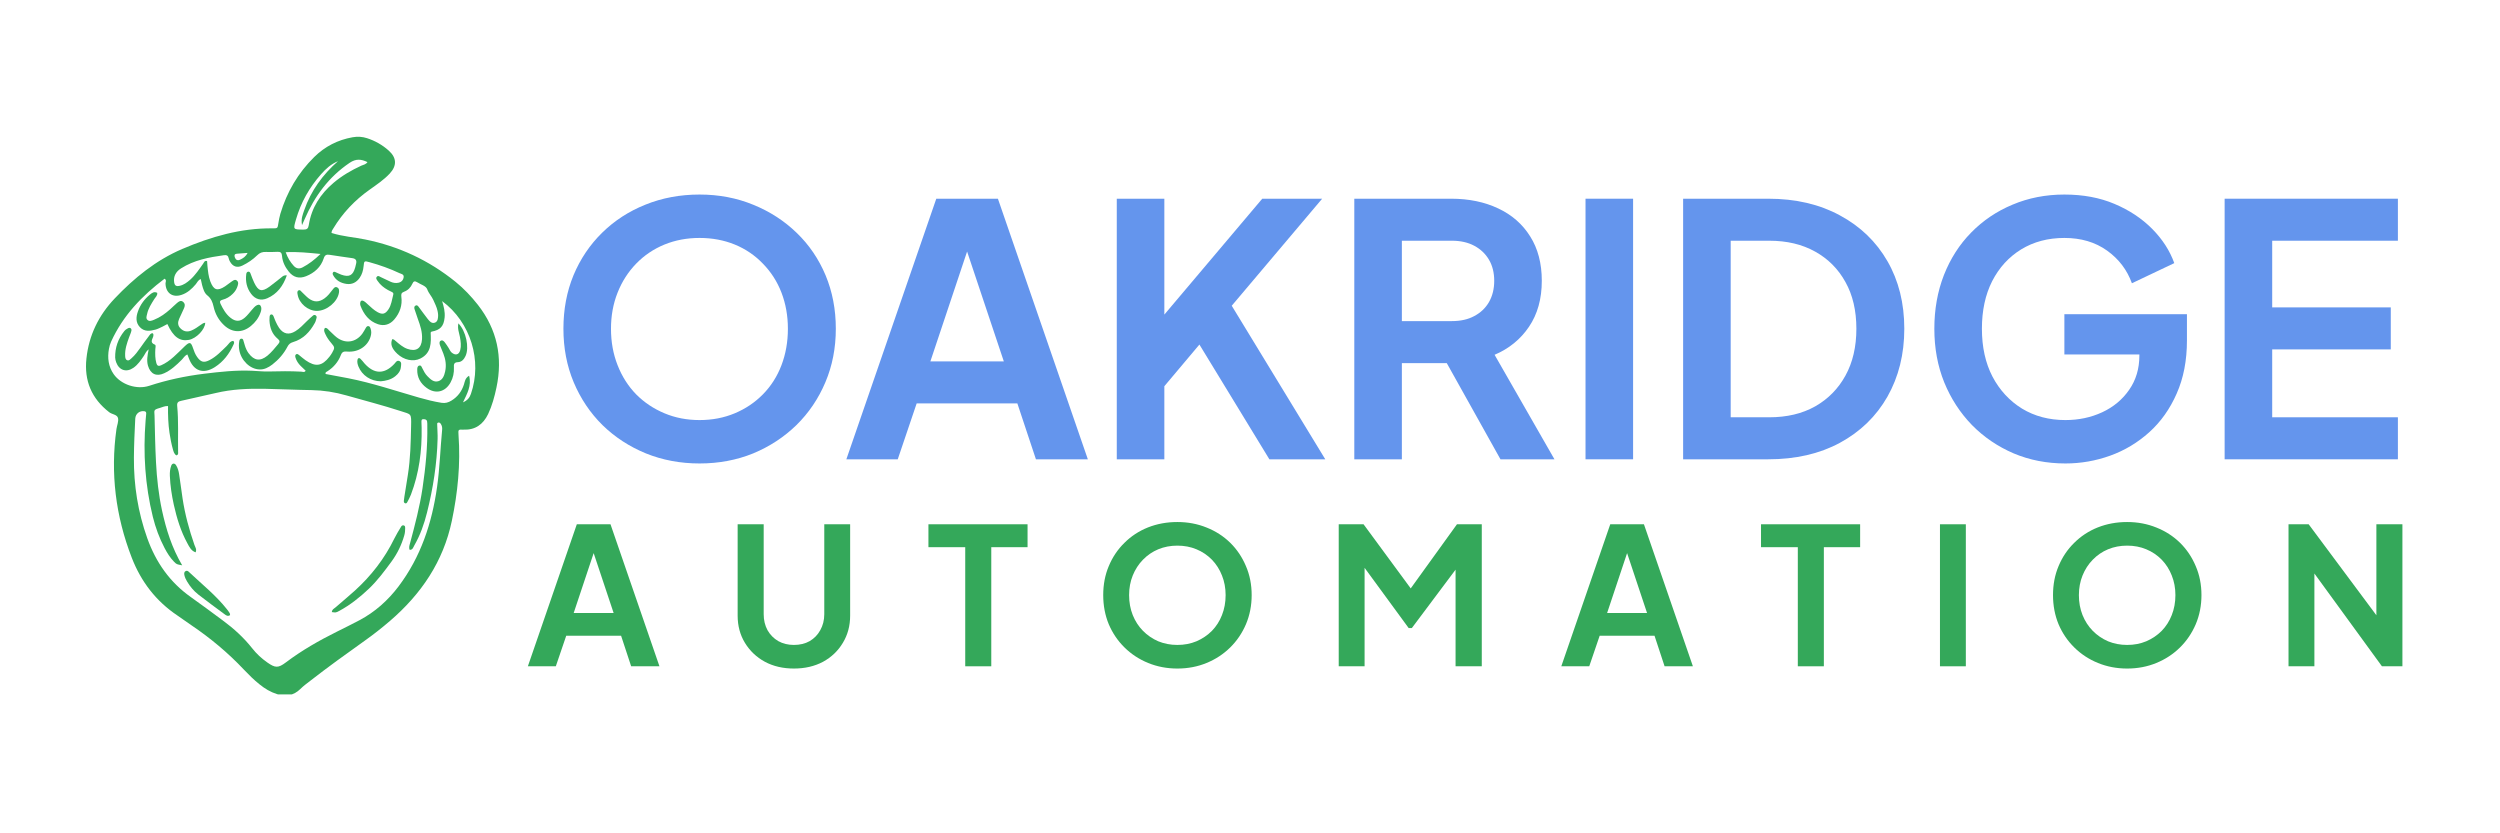 <svg xmlns="http://www.w3.org/2000/svg" xmlns:xlink="http://www.w3.org/1999/xlink" width="300" zoomAndPan="magnify" viewBox="0 0 224.88 75" height="100" preserveAspectRatio="xMidYMid meet" version="1.0"><defs><g/><clipPath id="8d42be57a7"><path d="M 7.496 12.273 L 44.977 12.273 L 44.977 62.496 L 7.496 62.496 Z M 7.496 12.273 " clip-rule="nonzero"/></clipPath></defs><g fill="#6495ed" fill-opacity="1"><g transform="translate(49.07, 41.337)"><g><path d="M 13.828 0.375 C 12.098 0.375 10.488 0.07 9 -0.531 C 7.508 -1.145 6.207 -1.992 5.094 -3.078 C 3.988 -4.172 3.125 -5.457 2.5 -6.938 C 1.883 -8.414 1.578 -10.02 1.578 -11.75 C 1.578 -13.488 1.879 -15.094 2.484 -16.562 C 3.098 -18.031 3.957 -19.305 5.062 -20.391 C 6.176 -21.484 7.477 -22.328 8.969 -22.922 C 10.457 -23.523 12.078 -23.828 13.828 -23.828 C 15.566 -23.828 17.18 -23.52 18.672 -22.906 C 20.16 -22.301 21.461 -21.457 22.578 -20.375 C 23.691 -19.301 24.555 -18.031 25.172 -16.562 C 25.785 -15.094 26.094 -13.488 26.094 -11.75 C 26.094 -10.02 25.781 -8.414 25.156 -6.938 C 24.531 -5.457 23.66 -4.172 22.547 -3.078 C 21.43 -1.992 20.133 -1.145 18.656 -0.531 C 17.176 0.07 15.566 0.375 13.828 0.375 Z M 13.828 -3.531 C 14.973 -3.531 16.031 -3.734 17 -4.141 C 17.969 -4.547 18.812 -5.113 19.531 -5.844 C 20.258 -6.582 20.816 -7.457 21.203 -8.469 C 21.586 -9.477 21.781 -10.57 21.781 -11.75 C 21.781 -12.914 21.586 -14 21.203 -15 C 20.816 -16 20.258 -16.867 19.531 -17.609 C 18.812 -18.359 17.969 -18.93 17 -19.328 C 16.031 -19.723 14.973 -19.922 13.828 -19.922 C 12.691 -19.922 11.641 -19.723 10.672 -19.328 C 9.703 -18.93 8.852 -18.359 8.125 -17.609 C 7.406 -16.867 6.848 -16 6.453 -15 C 6.055 -14 5.859 -12.914 5.859 -11.75 C 5.859 -10.57 6.055 -9.477 6.453 -8.469 C 6.848 -7.457 7.406 -6.582 8.125 -5.844 C 8.852 -5.113 9.703 -4.547 10.672 -4.141 C 11.641 -3.734 12.691 -3.531 13.828 -3.531 Z M 13.828 -3.531 "/></g></g></g><g fill="#6495ed" fill-opacity="1"><g transform="translate(75.768, 41.337)"><g><path d="M 0.344 0 L 8.438 -23.453 L 13.984 -23.453 L 22.078 0 L 17.406 0 L 15.734 -5.031 L 6.672 -5.031 L 4.969 0 Z M 7.906 -8.812 L 14.516 -8.812 L 10.609 -20.5 L 11.812 -20.5 Z M 7.906 -8.812 "/></g></g></g><g fill="#6495ed" fill-opacity="1"><g transform="translate(98.184, 41.337)"><g><path d="M 2.266 0 L 2.266 -23.453 L 6.547 -23.453 L 6.547 -11.234 L 5.391 -11.656 L 15.359 -23.453 L 20.75 -23.453 L 11.391 -12.375 L 11.656 -15.391 L 21.031 0 L 16 0 L 9.703 -10.328 L 6.547 -6.578 L 6.547 0 Z M 2.266 0 "/></g></g></g><g fill="#6495ed" fill-opacity="1"><g transform="translate(119.561, 41.337)"><g><path d="M 2.266 0 L 2.266 -23.453 L 10.984 -23.453 C 12.578 -23.453 13.988 -23.16 15.219 -22.578 C 16.445 -22.004 17.406 -21.164 18.094 -20.062 C 18.789 -18.969 19.141 -17.633 19.141 -16.062 C 19.141 -14.438 18.754 -13.055 17.984 -11.922 C 17.223 -10.797 16.191 -9.957 14.891 -9.406 L 20.281 0 L 15.422 0 L 9.672 -10.297 L 12.438 -8.656 L 6.547 -8.656 L 6.547 0 Z M 6.547 -12.438 L 11.047 -12.438 C 11.828 -12.438 12.5 -12.586 13.062 -12.891 C 13.633 -13.191 14.078 -13.613 14.391 -14.156 C 14.703 -14.707 14.859 -15.344 14.859 -16.062 C 14.859 -16.789 14.703 -17.422 14.391 -17.953 C 14.078 -18.492 13.633 -18.914 13.062 -19.219 C 12.5 -19.52 11.828 -19.672 11.047 -19.672 L 6.547 -19.672 Z M 6.547 -12.438 "/></g></g></g><g fill="#6495ed" fill-opacity="1"><g transform="translate(140.371, 41.337)"><g><path d="M 2.266 0 L 2.266 -23.453 L 6.547 -23.453 L 6.547 0 Z M 2.266 0 "/></g></g></g><g fill="#6495ed" fill-opacity="1"><g transform="translate(149.155, 41.337)"><g><path d="M 2.266 0 L 2.266 -23.453 L 9.922 -23.453 C 12.391 -23.453 14.539 -22.953 16.375 -21.953 C 18.219 -20.961 19.645 -19.586 20.656 -17.828 C 21.664 -16.078 22.172 -14.051 22.172 -11.75 C 22.172 -9.457 21.664 -7.422 20.656 -5.641 C 19.645 -3.867 18.219 -2.484 16.375 -1.484 C 14.539 -0.492 12.391 0 9.922 0 Z M 6.547 -3.781 L 10.016 -3.781 C 11.609 -3.781 12.988 -4.109 14.156 -4.766 C 15.32 -5.43 16.227 -6.352 16.875 -7.531 C 17.531 -8.719 17.859 -10.125 17.859 -11.75 C 17.859 -13.383 17.531 -14.785 16.875 -15.953 C 16.227 -17.129 15.32 -18.039 14.156 -18.688 C 12.988 -19.344 11.609 -19.672 10.016 -19.672 L 6.547 -19.672 Z M 6.547 -3.781 "/></g></g></g><g fill="#6495ed" fill-opacity="1"><g transform="translate(172.453, 41.337)"><g><path d="M 13.375 0.375 C 11.695 0.375 10.145 0.07 8.719 -0.531 C 7.289 -1.145 6.039 -1.992 4.969 -3.078 C 3.906 -4.172 3.07 -5.453 2.469 -6.922 C 1.875 -8.391 1.578 -10 1.578 -11.75 C 1.578 -13.488 1.863 -15.098 2.438 -16.578 C 3.02 -18.055 3.836 -19.332 4.891 -20.406 C 5.953 -21.488 7.195 -22.328 8.625 -22.922 C 10.051 -23.523 11.602 -23.828 13.281 -23.828 C 14.969 -23.828 16.473 -23.547 17.797 -22.984 C 19.129 -22.422 20.258 -21.672 21.188 -20.734 C 22.113 -19.797 22.773 -18.77 23.172 -17.656 L 19.359 -15.844 C 18.922 -17.051 18.176 -18.031 17.125 -18.781 C 16.07 -19.539 14.789 -19.922 13.281 -19.922 C 11.812 -19.922 10.516 -19.578 9.391 -18.891 C 8.273 -18.203 7.406 -17.25 6.781 -16.031 C 6.164 -14.812 5.859 -13.383 5.859 -11.75 C 5.859 -10.102 6.176 -8.664 6.812 -7.438 C 7.457 -6.219 8.344 -5.258 9.469 -4.562 C 10.602 -3.875 11.906 -3.531 13.375 -3.531 C 14.57 -3.531 15.676 -3.766 16.688 -4.234 C 17.695 -4.703 18.504 -5.375 19.109 -6.25 C 19.723 -7.125 20.031 -8.156 20.031 -9.344 L 20.031 -11.141 L 21.969 -9.438 L 13.281 -9.438 L 13.281 -13.062 L 24.312 -13.062 L 24.312 -10.703 C 24.312 -8.898 24.004 -7.305 23.391 -5.922 C 22.785 -4.535 21.961 -3.375 20.922 -2.438 C 19.879 -1.5 18.707 -0.797 17.406 -0.328 C 16.102 0.141 14.758 0.375 13.375 0.375 Z M 13.375 0.375 "/></g></g></g><g fill="#6495ed" fill-opacity="1"><g transform="translate(197.891, 41.337)"><g><path d="M 2.266 0 L 2.266 -23.453 L 17.859 -23.453 L 17.859 -19.672 L 6.547 -19.672 L 6.547 -13.672 L 17.219 -13.672 L 17.219 -9.891 L 6.547 -9.891 L 6.547 -3.781 L 17.859 -3.781 L 17.859 0 Z M 2.266 0 "/></g></g></g><g clip-path="url(#8d42be57a7)"><path fill="#34a85a" d="M 29.773 20.965 C 30.777 21.285 31.805 21.348 32.801 21.551 C 35.828 22.164 38.547 23.426 40.945 25.371 C 41.695 25.98 42.352 26.676 42.949 27.434 C 44.684 29.652 45.203 32.145 44.621 34.879 C 44.449 35.699 44.23 36.504 43.871 37.266 C 43.422 38.199 42.711 38.715 41.637 38.668 C 41.176 38.648 41.172 38.664 41.207 39.156 C 41.395 41.758 41.141 44.332 40.605 46.879 C 39.836 50.547 37.844 53.469 35.043 55.879 C 34.316 56.504 33.559 57.102 32.777 57.656 C 31.125 58.832 29.48 60.016 27.883 61.258 C 27.566 61.504 27.246 61.734 26.965 62.016 C 26.367 62.598 25.66 62.719 24.879 62.473 C 24.289 62.289 23.773 61.977 23.301 61.594 C 22.793 61.191 22.332 60.73 21.887 60.262 C 20.461 58.75 18.879 57.43 17.156 56.266 C 16.742 55.984 16.34 55.688 15.922 55.406 C 13.98 54.109 12.629 52.344 11.793 50.18 C 10.348 46.441 9.863 42.586 10.422 38.609 C 10.469 38.281 10.629 37.93 10.562 37.629 C 10.484 37.301 10.027 37.301 9.766 37.098 C 8.18 35.867 7.504 34.262 7.719 32.266 C 7.941 30.168 8.828 28.371 10.262 26.863 C 12.012 25.02 13.973 23.422 16.336 22.41 C 18.93 21.305 21.602 20.523 24.457 20.551 C 24.93 20.559 24.922 20.543 24.992 20.098 C 25.039 19.809 25.09 19.52 25.172 19.242 C 25.758 17.281 26.766 15.566 28.223 14.129 C 29.188 13.18 30.34 12.59 31.68 12.352 C 32.125 12.273 32.559 12.301 32.977 12.438 C 33.699 12.672 34.355 13.043 34.922 13.551 C 35.648 14.199 35.676 14.91 35.016 15.621 C 34.484 16.191 33.836 16.621 33.207 17.07 C 31.875 18.012 30.777 19.168 29.934 20.566 C 29.871 20.672 29.781 20.766 29.777 20.965 Z M 16.336 50.879 C 15.836 50.789 15.836 50.789 15.602 50.555 C 15.246 50.191 14.984 49.766 14.75 49.32 C 14.281 48.43 13.938 47.488 13.695 46.512 C 12.996 43.668 12.812 40.781 13.043 37.863 C 13.059 37.656 13.082 37.449 13.098 37.238 C 13.105 37.133 13.086 37.035 12.945 37.012 C 12.512 36.941 12.137 37.23 12.113 37.676 C 12.055 38.844 12 40.012 11.992 41.184 C 11.973 43.676 12.355 46.086 13.195 48.441 C 13.973 50.613 15.223 52.402 17.117 53.738 C 18.09 54.426 19.043 55.141 20 55.848 C 20.98 56.566 21.875 57.383 22.633 58.34 C 23.023 58.836 23.48 59.262 23.996 59.621 C 24.711 60.125 24.98 60.137 25.668 59.617 C 27.105 58.531 28.664 57.645 30.273 56.844 C 30.945 56.508 31.621 56.176 32.285 55.824 C 33.691 55.078 34.848 54.047 35.809 52.777 C 37.816 50.117 38.816 47.082 39.277 43.82 C 39.52 42.121 39.566 40.406 39.73 38.703 C 39.75 38.508 39.727 38.328 39.621 38.164 C 39.562 38.07 39.488 38 39.367 38.035 C 39.258 38.07 39.285 38.168 39.289 38.242 C 39.297 38.66 39.336 39.078 39.324 39.496 C 39.266 41.738 38.918 43.945 38.375 46.117 C 38.117 47.156 37.762 48.16 37.227 49.09 C 37.133 49.254 37.086 49.5 36.809 49.484 C 36.715 49.262 36.797 49.066 36.852 48.863 C 37.289 47.23 37.719 45.598 37.969 43.922 C 38.246 42.059 38.43 40.188 38.398 38.305 C 38.398 38.18 38.402 38.051 38.379 37.93 C 38.344 37.746 38.184 37.727 38.035 37.727 C 37.852 37.727 37.871 37.879 37.871 37.996 C 37.871 38.164 37.883 38.332 37.887 38.5 C 37.922 40.562 37.664 42.582 36.922 44.523 C 36.832 44.754 36.711 44.977 36.594 45.195 C 36.559 45.266 36.492 45.336 36.395 45.293 C 36.305 45.258 36.281 45.172 36.285 45.09 C 36.293 44.965 36.312 44.84 36.332 44.719 C 36.434 44.059 36.539 43.398 36.648 42.738 C 36.879 41.289 36.906 39.828 36.938 38.367 C 36.965 37.176 36.973 37.312 35.996 36.996 C 34.391 36.473 32.75 36.055 31.125 35.59 C 30.094 35.293 29.051 35.129 27.977 35.109 C 26.578 35.09 25.18 35.02 23.781 34.992 C 22.293 34.965 20.816 35.023 19.359 35.371 C 18.324 35.613 17.285 35.844 16.246 36.074 C 15.992 36.129 15.855 36.211 15.887 36.531 C 16.02 37.906 15.941 39.289 15.969 40.668 C 15.969 40.777 16.016 40.926 15.812 40.984 C 15.613 40.863 15.555 40.637 15.496 40.422 C 15.363 39.941 15.27 39.449 15.195 38.953 C 15.078 38.152 15.051 37.348 15.062 36.543 C 14.754 36.531 14.555 36.652 14.336 36.711 C 13.719 36.883 13.836 36.93 13.848 37.406 C 13.883 38.805 13.906 40.203 13.98 41.602 C 14.055 43.062 14.215 44.516 14.523 45.949 C 14.895 47.648 15.406 49.301 16.34 50.883 Z M 39.73 27.098 C 39.879 27.582 40.004 28.059 39.957 28.566 C 39.879 29.371 39.57 29.703 38.777 29.848 C 38.746 29.852 38.723 29.902 38.699 29.934 C 38.746 30.852 38.77 31.77 37.777 32.266 C 37.129 32.59 36.289 32.402 35.695 31.84 C 35.195 31.367 35.055 30.965 35.242 30.523 C 35.379 30.523 35.469 30.621 35.559 30.699 C 35.879 30.969 36.195 31.25 36.594 31.395 C 37.387 31.68 37.871 31.359 37.922 30.531 C 37.961 29.891 37.766 29.297 37.547 28.707 C 37.441 28.414 37.34 28.117 37.246 27.816 C 37.211 27.695 37.211 27.555 37.352 27.496 C 37.504 27.43 37.574 27.559 37.648 27.656 C 37.914 28.008 38.164 28.367 38.438 28.711 C 38.605 28.918 38.812 29.168 39.117 29.023 C 39.359 28.902 39.367 28.605 39.371 28.355 C 39.371 28.234 39.344 28.105 39.32 27.984 C 39.25 27.637 39.078 27.32 38.938 26.996 C 38.789 26.66 38.523 26.406 38.391 26.039 C 38.273 25.719 37.801 25.609 37.488 25.402 C 37.281 25.27 37.152 25.301 37.055 25.531 C 36.906 25.871 36.652 26.129 36.309 26.254 C 36.066 26.348 36.031 26.457 36.062 26.715 C 36.164 27.477 35.926 28.16 35.43 28.746 C 35.039 29.207 34.523 29.367 33.961 29.18 C 33.152 28.91 32.676 28.289 32.383 27.512 C 32.352 27.434 32.348 27.344 32.355 27.266 C 32.375 27.074 32.5 27 32.66 27.086 C 32.805 27.164 32.926 27.285 33.047 27.398 C 33.328 27.648 33.594 27.918 33.93 28.098 C 34.359 28.332 34.609 28.266 34.887 27.863 C 35.172 27.453 35.211 26.965 35.336 26.504 C 35.371 26.379 35.289 26.316 35.191 26.27 C 35.078 26.215 34.965 26.164 34.855 26.102 C 34.484 25.898 34.16 25.633 33.922 25.281 C 33.848 25.172 33.727 25.031 33.871 24.891 C 33.992 24.777 34.102 24.891 34.211 24.941 C 34.512 25.082 34.809 25.23 35.113 25.367 C 35.328 25.461 35.559 25.496 35.789 25.449 C 36.062 25.395 36.234 25.215 36.27 24.941 C 36.301 24.684 36.059 24.656 35.898 24.586 C 35.027 24.176 34.125 23.855 33.195 23.598 C 32.723 23.465 32.711 23.473 32.664 23.957 C 32.625 24.34 32.527 24.699 32.305 25.012 C 32.02 25.418 31.617 25.625 31.117 25.551 C 30.598 25.477 30.168 25.234 29.914 24.75 C 29.875 24.676 29.863 24.59 29.914 24.516 C 29.977 24.426 30.062 24.461 30.137 24.492 C 30.309 24.566 30.477 24.656 30.652 24.719 C 31.367 24.973 31.707 24.793 31.91 24.062 C 31.941 23.961 31.961 23.859 31.984 23.758 C 32.059 23.469 31.992 23.281 31.652 23.234 C 30.973 23.145 30.289 23.035 29.609 22.934 C 29.332 22.891 29.176 22.934 29.07 23.266 C 28.816 24.043 28.238 24.559 27.488 24.859 C 26.863 25.109 26.34 24.965 25.926 24.441 C 25.594 24.027 25.363 23.559 25.32 23.023 C 25.301 22.758 25.195 22.652 24.934 22.664 C 24.578 22.68 24.223 22.688 23.867 22.676 C 23.555 22.66 23.312 22.75 23.086 22.977 C 22.699 23.359 22.246 23.664 21.754 23.902 C 21.285 24.129 20.898 24 20.645 23.551 C 20.59 23.461 20.547 23.363 20.527 23.262 C 20.48 23.008 20.348 22.93 20.09 22.969 C 18.738 23.156 17.41 23.406 16.23 24.156 C 15.773 24.445 15.535 24.875 15.613 25.395 C 15.66 25.699 15.781 25.789 16.09 25.727 C 16.469 25.652 16.77 25.426 17.055 25.176 C 17.527 24.754 17.871 24.227 18.234 23.715 C 18.309 23.605 18.352 23.43 18.578 23.5 C 18.586 23.633 18.598 23.777 18.609 23.918 C 18.656 24.398 18.699 24.879 18.871 25.332 C 19.168 26.113 19.5 26.223 20.191 25.773 C 20.367 25.66 20.523 25.52 20.699 25.402 C 20.867 25.293 21.062 25.09 21.254 25.246 C 21.461 25.41 21.352 25.672 21.27 25.887 C 21.184 26.105 21.047 26.289 20.879 26.453 C 20.621 26.707 20.32 26.887 19.969 26.977 C 19.773 27.031 19.68 27.117 19.781 27.332 C 20.012 27.809 20.266 28.266 20.684 28.598 C 21.133 28.961 21.547 28.965 21.98 28.582 C 22.215 28.379 22.402 28.121 22.609 27.887 C 22.75 27.73 22.875 27.559 23.066 27.465 C 23.254 27.375 23.395 27.441 23.445 27.645 C 23.484 27.812 23.445 27.973 23.387 28.133 C 23.215 28.621 22.914 29.016 22.52 29.34 C 21.738 29.988 20.824 29.957 20.094 29.258 C 19.609 28.801 19.301 28.23 19.16 27.586 C 19.07 27.188 18.941 26.859 18.605 26.59 C 18.32 26.367 18.227 26 18.129 25.656 C 18.082 25.484 18.051 25.309 18.008 25.113 C 17.758 25.215 17.691 25.426 17.562 25.578 C 17.207 26 16.805 26.367 16.273 26.539 C 15.453 26.812 14.852 26.359 14.836 25.504 C 14.836 25.375 14.957 25.223 14.754 25.082 C 12.73 26.609 11.012 28.395 9.945 30.738 C 9.852 30.945 9.785 31.172 9.746 31.395 C 9.594 32.207 9.699 33 10.172 33.676 C 10.836 34.621 12.25 35.09 13.367 34.723 C 14.98 34.195 16.625 33.844 18.312 33.637 C 19.742 33.461 21.172 33.305 22.617 33.367 C 23.117 33.387 23.621 33.449 24.117 33.434 C 25.102 33.406 26.082 33.395 27.062 33.449 C 27.188 33.457 27.348 33.543 27.449 33.363 C 27.293 33.215 27.137 33.074 26.992 32.926 C 26.785 32.715 26.621 32.473 26.535 32.188 C 26.504 32.082 26.488 31.969 26.578 31.895 C 26.68 31.812 26.77 31.891 26.852 31.953 C 27.047 32.109 27.234 32.277 27.441 32.422 C 28.336 33.047 28.922 32.961 29.59 32.105 C 29.68 31.988 29.766 31.871 29.836 31.742 C 30.082 31.305 30.078 31.254 29.754 30.875 C 29.547 30.633 29.363 30.379 29.234 30.094 C 29.148 29.906 29.039 29.719 29.188 29.512 C 29.391 29.488 29.473 29.66 29.594 29.766 C 29.812 29.961 30.008 30.18 30.238 30.359 C 31.016 30.961 31.953 30.828 32.543 30.039 C 32.664 29.871 32.762 29.684 32.867 29.504 C 32.926 29.41 32.988 29.328 33.113 29.352 C 33.234 29.379 33.262 29.488 33.297 29.586 C 33.383 29.832 33.363 30.074 33.285 30.32 C 33.02 31.172 32.172 31.727 31.18 31.641 C 30.879 31.613 30.73 31.664 30.617 31.957 C 30.379 32.574 29.961 33.066 29.398 33.422 C 29.316 33.473 29.191 33.504 29.25 33.66 C 29.922 33.785 30.598 33.91 31.27 34.039 C 33.449 34.465 35.543 35.18 37.672 35.789 C 38.332 35.977 39 36.145 39.684 36.254 C 40.016 36.305 40.289 36.227 40.57 36.055 C 41.133 35.711 41.492 35.227 41.695 34.602 C 41.777 34.336 41.801 34.023 42.16 33.816 C 42.395 34.719 41.98 35.434 41.609 36.211 C 42.016 36.035 42.207 35.789 42.324 35.449 C 43.355 32.465 42.305 29.004 39.73 27.098 Z M 30.375 14.5 C 29.738 14.758 29.266 15.191 28.836 15.68 C 27.781 16.871 27.02 18.223 26.578 19.754 C 26.316 20.668 26.309 20.652 27.25 20.664 C 27.57 20.668 27.68 20.566 27.73 20.258 C 27.973 18.699 28.773 17.461 29.961 16.453 C 30.715 15.816 31.559 15.324 32.457 14.91 C 32.641 14.828 32.863 14.809 33.012 14.59 C 32.453 14.32 31.984 14.266 31.41 14.652 C 29.523 15.926 28.254 17.664 27.363 19.715 C 27.305 19.855 27.238 19.996 27.121 20.262 C 27.012 19.68 27.191 19.301 27.32 18.918 C 27.926 17.156 28.988 15.715 30.371 14.496 Z M 28.789 22.855 C 27.676 22.75 26.699 22.641 25.652 22.699 C 25.836 23.211 26.07 23.594 26.379 23.93 C 26.609 24.18 26.871 24.219 27.168 24.066 C 27.734 23.77 28.238 23.387 28.789 22.855 Z M 22.223 22.762 C 21.898 22.785 21.57 22.805 21.242 22.836 C 21.051 22.855 21.012 22.98 21.07 23.148 C 21.152 23.387 21.309 23.484 21.547 23.371 C 21.809 23.25 22.051 23.105 22.223 22.762 Z M 22.223 22.762 " fill-opacity="1" fill-rule="nonzero"/></g><path fill="#34a85a" d="M 29.805 55.09 C 29.82 54.84 30.035 54.758 30.184 54.625 C 30.75 54.129 31.332 53.652 31.887 53.148 C 33.355 51.812 34.551 50.27 35.422 48.484 C 35.605 48.109 35.828 47.754 36.043 47.395 C 36.094 47.305 36.188 47.246 36.309 47.297 C 36.398 47.34 36.406 47.43 36.406 47.508 C 36.406 47.738 36.391 47.965 36.324 48.191 C 36.078 49.039 35.703 49.82 35.176 50.539 C 34.547 51.395 33.914 52.25 33.137 52.988 C 32.332 53.75 31.469 54.441 30.488 54.973 C 30.172 55.145 30.168 55.137 29.805 55.09 Z M 29.805 55.09 " fill-opacity="1" fill-rule="nonzero"/><path fill="#34a85a" d="M 17.543 49.711 C 17.141 49.57 16.98 49.219 16.805 48.898 C 16.207 47.809 15.852 46.633 15.582 45.426 C 15.395 44.57 15.262 43.703 15.227 42.824 C 15.215 42.508 15.242 42.195 15.355 41.898 C 15.445 41.68 15.656 41.664 15.785 41.867 C 15.945 42.117 16.02 42.406 16.062 42.691 C 16.176 43.414 16.262 44.141 16.371 44.859 C 16.586 46.289 16.965 47.676 17.438 49.039 C 17.508 49.242 17.672 49.445 17.543 49.711 Z M 17.543 49.711 " fill-opacity="1" fill-rule="nonzero"/><path fill="#34a85a" d="M 20.648 55.359 C 20.438 55.508 20.285 55.379 20.137 55.27 C 19.352 54.688 18.562 54.113 17.793 53.512 C 17.379 53.191 17.047 52.789 16.777 52.336 C 16.672 52.156 16.578 51.973 16.535 51.766 C 16.504 51.613 16.504 51.465 16.66 51.391 C 16.797 51.324 16.895 51.426 16.984 51.512 C 18.133 52.598 19.375 53.582 20.363 54.832 C 20.453 54.945 20.539 55.062 20.613 55.184 C 20.645 55.234 20.637 55.301 20.648 55.359 Z M 20.648 55.359 " fill-opacity="1" fill-rule="nonzero"/><path fill="#34a85a" d="M 13.691 30 C 13.762 30.074 13.754 30.148 13.742 30.234 C 13.691 30.508 13.367 30.824 13.883 31.02 C 13.992 31.062 13.926 31.293 13.918 31.438 C 13.898 31.855 13.898 32.273 14.012 32.684 C 14.074 32.91 14.195 32.984 14.426 32.883 C 14.852 32.699 15.223 32.426 15.566 32.121 C 15.91 31.816 16.23 31.488 16.562 31.168 C 17.008 30.742 17.125 30.77 17.312 31.332 C 17.406 31.613 17.508 31.883 17.68 32.125 C 18.016 32.598 18.285 32.672 18.797 32.41 C 19.402 32.102 19.859 31.609 20.34 31.145 C 20.523 30.969 20.645 30.691 20.938 30.68 C 21.055 30.801 21.004 30.906 20.965 30.996 C 20.586 31.832 20.055 32.543 19.273 33.043 C 18.238 33.699 17.371 33.402 16.941 32.254 C 16.898 32.137 16.852 32.023 16.805 31.902 C 16.559 32.004 16.457 32.223 16.297 32.379 C 15.824 32.855 15.332 33.312 14.715 33.594 C 14.016 33.918 13.484 33.664 13.262 32.926 C 13.121 32.449 13.215 31.977 13.32 31.441 C 13.078 31.617 13.012 31.84 12.891 32.02 C 12.621 32.422 12.352 32.82 11.949 33.102 C 11.316 33.543 10.66 33.332 10.395 32.605 C 10.348 32.469 10.309 32.32 10.305 32.18 C 10.289 31.289 10.566 30.492 11.125 29.801 C 11.211 29.691 11.34 29.602 11.465 29.539 C 11.648 29.445 11.812 29.57 11.766 29.773 C 11.719 29.977 11.625 30.168 11.555 30.363 C 11.363 30.895 11.176 31.43 11.203 32.008 C 11.211 32.172 11.215 32.363 11.402 32.426 C 11.559 32.477 11.668 32.336 11.777 32.242 C 12.094 31.965 12.34 31.625 12.582 31.285 C 12.824 30.945 13.062 30.602 13.32 30.273 C 13.418 30.152 13.488 29.973 13.691 29.996 Z M 13.691 30 " fill-opacity="1" fill-rule="nonzero"/><path fill="#34a85a" d="M 14.09 26.359 C 14.125 26.609 13.934 26.742 13.828 26.914 C 13.562 27.34 13.285 27.758 13.18 28.258 C 13.141 28.438 13.051 28.645 13.211 28.793 C 13.391 28.961 13.613 28.855 13.801 28.781 C 14.352 28.562 14.824 28.219 15.262 27.828 C 15.465 27.648 15.656 27.453 15.863 27.277 C 16.023 27.145 16.207 26.988 16.418 27.168 C 16.625 27.34 16.594 27.562 16.48 27.789 C 16.332 28.09 16.199 28.395 16.062 28.699 C 15.926 29.012 15.926 29.309 16.191 29.562 C 16.473 29.84 16.797 29.902 17.168 29.746 C 17.48 29.617 17.746 29.418 18.02 29.227 C 18.137 29.145 18.254 29.051 18.41 29.051 C 18.395 29.652 17.617 30.461 16.941 30.59 C 16.113 30.742 15.539 30.324 15.004 29.164 C 14.859 29.242 14.719 29.324 14.57 29.395 C 14.363 29.492 14.156 29.602 13.938 29.664 C 13.441 29.801 12.934 29.871 12.531 29.445 C 12.141 29.031 12.176 28.531 12.352 28.035 C 12.562 27.43 12.93 26.93 13.422 26.523 C 13.617 26.363 13.82 26.203 14.094 26.359 Z M 14.09 26.359 " fill-opacity="1" fill-rule="nonzero"/><path fill="#34a85a" d="M 23.312 33.25 C 22.441 33.238 21.625 32.426 21.473 31.492 C 21.434 31.242 21.426 30.992 21.469 30.742 C 21.488 30.621 21.516 30.484 21.676 30.48 C 21.805 30.477 21.832 30.594 21.859 30.695 C 21.902 30.832 21.941 30.973 21.984 31.113 C 22.059 31.352 22.16 31.582 22.309 31.785 C 22.816 32.469 23.352 32.543 24.012 32.008 C 24.383 31.703 24.68 31.32 24.988 30.957 C 25.145 30.773 25.129 30.648 24.941 30.496 C 24.422 30.07 24.223 29.488 24.191 28.84 C 24.188 28.738 24.191 28.633 24.203 28.527 C 24.211 28.422 24.238 28.305 24.363 28.297 C 24.48 28.293 24.531 28.402 24.574 28.5 C 24.637 28.656 24.688 28.816 24.762 28.965 C 24.852 29.152 24.941 29.344 25.059 29.512 C 25.449 30.066 25.938 30.168 26.523 29.809 C 26.918 29.57 27.227 29.227 27.555 28.906 C 27.734 28.73 27.922 28.562 28.109 28.402 C 28.172 28.348 28.258 28.32 28.34 28.375 C 28.414 28.426 28.457 28.504 28.434 28.59 C 28.391 28.75 28.359 28.918 28.277 29.062 C 27.832 29.871 27.23 30.52 26.312 30.789 C 26.07 30.863 25.93 30.973 25.816 31.195 C 25.484 31.832 25.02 32.367 24.453 32.805 C 24.098 33.078 23.707 33.27 23.312 33.25 Z M 23.312 33.25 " fill-opacity="1" fill-rule="nonzero"/><path fill="#34a85a" d="M 41.195 29.102 C 41.887 29.809 42.184 31.262 41.848 32.02 C 41.711 32.324 41.5 32.582 41.16 32.594 C 40.785 32.605 40.777 32.805 40.793 33.082 C 40.812 33.547 40.723 33.996 40.496 34.41 C 40.02 35.289 39.137 35.5 38.332 34.906 C 37.777 34.5 37.469 33.953 37.492 33.246 C 37.496 33.098 37.512 32.93 37.691 32.898 C 37.844 32.867 37.887 33.02 37.941 33.129 C 38.074 33.391 38.203 33.656 38.414 33.863 C 38.68 34.133 38.977 34.43 39.387 34.309 C 39.785 34.191 39.922 33.801 40.004 33.43 C 40.125 32.883 40.047 32.348 39.844 31.828 C 39.742 31.578 39.633 31.328 39.539 31.074 C 39.492 30.938 39.453 30.762 39.594 30.672 C 39.746 30.574 39.879 30.695 39.969 30.809 C 40.098 30.973 40.207 31.152 40.32 31.324 C 40.41 31.465 40.465 31.625 40.598 31.738 C 40.93 32.012 41.25 31.934 41.359 31.516 C 41.461 31.129 41.406 30.734 41.336 30.34 C 41.266 29.957 41.094 29.582 41.195 29.098 Z M 41.195 29.102 " fill-opacity="1" fill-rule="nonzero"/><path fill="#34a85a" d="M 34.215 34.316 C 33.305 34.312 32.527 33.785 32.203 32.992 C 32.125 32.797 32.07 32.594 32.113 32.383 C 32.145 32.219 32.258 32.18 32.379 32.289 C 32.516 32.418 32.625 32.574 32.75 32.715 C 33.617 33.684 34.531 33.699 35.422 32.758 C 35.543 32.629 35.652 32.406 35.867 32.488 C 36.121 32.582 36.035 32.84 36.02 33.035 C 35.984 33.391 35.781 33.652 35.508 33.867 C 35.113 34.18 34.652 34.277 34.215 34.316 Z M 34.215 34.316 " fill-opacity="1" fill-rule="nonzero"/><path fill="#34a85a" d="M 25.754 24.785 C 25.422 25.742 24.887 26.453 23.996 26.844 C 23.438 27.09 22.918 26.941 22.547 26.453 C 22.148 25.93 22.02 25.328 22.102 24.68 C 22.113 24.574 22.156 24.469 22.277 24.449 C 22.402 24.434 22.453 24.527 22.492 24.633 C 22.598 24.906 22.691 25.184 22.82 25.445 C 23.188 26.211 23.492 26.297 24.176 25.812 C 24.547 25.547 24.898 25.242 25.262 24.965 C 25.375 24.879 25.469 24.75 25.754 24.785 Z M 25.754 24.785 " fill-opacity="1" fill-rule="nonzero"/><path fill="#34a85a" d="M 28.465 27.98 C 27.664 27.984 26.867 27.316 26.73 26.527 C 26.707 26.387 26.652 26.215 26.812 26.133 C 26.949 26.062 27.031 26.211 27.117 26.293 C 27.316 26.477 27.5 26.684 27.711 26.848 C 28.199 27.219 28.648 27.211 29.148 26.852 C 29.441 26.641 29.652 26.359 29.871 26.074 C 29.969 25.945 30.086 25.773 30.273 25.859 C 30.469 25.945 30.477 26.148 30.445 26.348 C 30.309 27.18 29.344 27.977 28.465 27.98 Z M 28.465 27.98 " fill-opacity="1" fill-rule="nonzero"/><g fill="#34a85a" fill-opacity="1"><g transform="translate(47.26, 59.966)"><g><path d="M 0.188 0 L 4.594 -12.781 L 7.625 -12.781 L 12.031 0 L 9.484 0 L 8.578 -2.75 L 3.641 -2.75 L 2.703 0 Z M 4.312 -4.797 L 7.906 -4.797 L 5.781 -11.172 L 6.438 -11.172 Z M 4.312 -4.797 "/></g></g></g><g fill="#34a85a" fill-opacity="1"><g transform="translate(65.234, 59.966)"><g><path d="M 6.156 0.203 C 5.176 0.203 4.305 0 3.547 -0.406 C 2.785 -0.82 2.188 -1.391 1.75 -2.109 C 1.312 -2.828 1.094 -3.645 1.094 -4.562 L 1.094 -12.781 L 3.438 -12.781 L 3.438 -4.688 C 3.438 -4.156 3.551 -3.676 3.781 -3.25 C 4.02 -2.832 4.344 -2.504 4.75 -2.266 C 5.164 -2.035 5.633 -1.922 6.156 -1.922 C 6.695 -1.922 7.172 -2.035 7.578 -2.266 C 7.984 -2.504 8.301 -2.832 8.531 -3.25 C 8.77 -3.676 8.891 -4.156 8.891 -4.688 L 8.891 -12.781 L 11.219 -12.781 L 11.219 -4.562 C 11.219 -3.645 11 -2.828 10.562 -2.109 C 10.133 -1.391 9.539 -0.82 8.781 -0.406 C 8.02 0 7.145 0.203 6.156 0.203 Z M 6.156 0.203 "/></g></g></g><g fill="#34a85a" fill-opacity="1"><g transform="translate(83.311, 59.966)"><g><path d="M 3.5 0 L 3.5 -10.719 L 0.188 -10.719 L 0.188 -12.781 L 9.109 -12.781 L 9.109 -10.719 L 5.844 -10.719 L 5.844 0 Z M 3.5 0 "/></g></g></g><g fill="#34a85a" fill-opacity="1"><g transform="translate(98.371, 59.966)"><g><path d="M 7.531 0.203 C 6.594 0.203 5.719 0.035 4.906 -0.297 C 4.094 -0.629 3.383 -1.094 2.781 -1.688 C 2.176 -2.281 1.703 -2.977 1.359 -3.781 C 1.023 -4.594 0.859 -5.469 0.859 -6.406 C 0.859 -7.352 1.023 -8.223 1.359 -9.016 C 1.691 -9.816 2.16 -10.516 2.766 -11.109 C 3.367 -11.711 4.078 -12.176 4.891 -12.5 C 5.703 -12.82 6.582 -12.984 7.531 -12.984 C 8.477 -12.984 9.359 -12.816 10.172 -12.484 C 10.984 -12.16 11.691 -11.703 12.297 -11.109 C 12.898 -10.516 13.367 -9.816 13.703 -9.016 C 14.047 -8.223 14.219 -7.352 14.219 -6.406 C 14.219 -5.469 14.047 -4.594 13.703 -3.781 C 13.359 -2.977 12.883 -2.281 12.281 -1.688 C 11.676 -1.094 10.969 -0.629 10.156 -0.297 C 9.352 0.035 8.477 0.203 7.531 0.203 Z M 7.531 -1.922 C 8.156 -1.922 8.727 -2.031 9.25 -2.25 C 9.781 -2.477 10.242 -2.789 10.641 -3.188 C 11.035 -3.594 11.336 -4.066 11.547 -4.609 C 11.766 -5.16 11.875 -5.758 11.875 -6.406 C 11.875 -7.039 11.766 -7.629 11.547 -8.172 C 11.336 -8.711 11.035 -9.188 10.641 -9.594 C 10.242 -10 9.781 -10.312 9.25 -10.531 C 8.727 -10.75 8.156 -10.859 7.531 -10.859 C 6.914 -10.859 6.344 -10.75 5.812 -10.531 C 5.289 -10.312 4.832 -10 4.438 -9.594 C 4.039 -9.188 3.734 -8.711 3.516 -8.172 C 3.297 -7.629 3.188 -7.039 3.188 -6.406 C 3.188 -5.758 3.297 -5.16 3.516 -4.609 C 3.734 -4.066 4.039 -3.594 4.438 -3.188 C 4.832 -2.789 5.289 -2.477 5.812 -2.25 C 6.344 -2.031 6.914 -1.922 7.531 -1.922 Z M 7.531 -1.922 "/></g></g></g><g fill="#34a85a" fill-opacity="1"><g transform="translate(119.191, 59.966)"><g><path d="M 1.234 0 L 1.234 -12.781 L 3.469 -12.781 L 8.25 -6.281 L 7.188 -6.281 L 11.875 -12.781 L 14.109 -12.781 L 14.109 0 L 11.75 0 L 11.75 -10.125 L 12.656 -9.906 L 7.812 -3.438 L 7.531 -3.438 L 2.797 -9.906 L 3.562 -10.125 L 3.562 0 Z M 1.234 0 "/></g></g></g><g fill="#34a85a" fill-opacity="1"><g transform="translate(140.269, 59.966)"><g><path d="M 0.188 0 L 4.594 -12.781 L 7.625 -12.781 L 12.031 0 L 9.484 0 L 8.578 -2.75 L 3.641 -2.75 L 2.703 0 Z M 4.312 -4.797 L 7.906 -4.797 L 5.781 -11.172 L 6.438 -11.172 Z M 4.312 -4.797 "/></g></g></g><g fill="#34a85a" fill-opacity="1"><g transform="translate(158.243, 59.966)"><g><path d="M 3.5 0 L 3.5 -10.719 L 0.188 -10.719 L 0.188 -12.781 L 9.109 -12.781 L 9.109 -10.719 L 5.844 -10.719 L 5.844 0 Z M 3.5 0 "/></g></g></g><g fill="#34a85a" fill-opacity="1"><g transform="translate(173.303, 59.966)"><g><path d="M 1.234 0 L 1.234 -12.781 L 3.562 -12.781 L 3.562 0 Z M 1.234 0 "/></g></g></g><g fill="#34a85a" fill-opacity="1"><g transform="translate(183.852, 59.966)"><g><path d="M 7.531 0.203 C 6.594 0.203 5.719 0.035 4.906 -0.297 C 4.094 -0.629 3.383 -1.094 2.781 -1.688 C 2.176 -2.281 1.703 -2.977 1.359 -3.781 C 1.023 -4.594 0.859 -5.469 0.859 -6.406 C 0.859 -7.352 1.023 -8.223 1.359 -9.016 C 1.691 -9.816 2.16 -10.516 2.766 -11.109 C 3.367 -11.711 4.078 -12.176 4.891 -12.5 C 5.703 -12.82 6.582 -12.984 7.531 -12.984 C 8.477 -12.984 9.359 -12.816 10.172 -12.484 C 10.984 -12.16 11.691 -11.703 12.297 -11.109 C 12.898 -10.516 13.367 -9.816 13.703 -9.016 C 14.047 -8.223 14.219 -7.352 14.219 -6.406 C 14.219 -5.469 14.047 -4.594 13.703 -3.781 C 13.359 -2.977 12.883 -2.281 12.281 -1.688 C 11.676 -1.094 10.969 -0.629 10.156 -0.297 C 9.352 0.035 8.477 0.203 7.531 0.203 Z M 7.531 -1.922 C 8.156 -1.922 8.727 -2.031 9.25 -2.25 C 9.781 -2.477 10.242 -2.789 10.641 -3.188 C 11.035 -3.594 11.336 -4.066 11.547 -4.609 C 11.766 -5.16 11.875 -5.758 11.875 -6.406 C 11.875 -7.039 11.766 -7.629 11.547 -8.172 C 11.336 -8.711 11.035 -9.188 10.641 -9.594 C 10.242 -10 9.781 -10.312 9.25 -10.531 C 8.727 -10.75 8.156 -10.859 7.531 -10.859 C 6.914 -10.859 6.344 -10.75 5.812 -10.531 C 5.289 -10.312 4.832 -10 4.438 -9.594 C 4.039 -9.188 3.734 -8.711 3.516 -8.172 C 3.297 -7.629 3.188 -7.039 3.188 -6.406 C 3.188 -5.758 3.297 -5.16 3.516 -4.609 C 3.734 -4.066 4.039 -3.594 4.438 -3.188 C 4.832 -2.789 5.289 -2.477 5.812 -2.25 C 6.344 -2.031 6.914 -1.922 7.531 -1.922 Z M 7.531 -1.922 "/></g></g></g><g fill="#34a85a" fill-opacity="1"><g transform="translate(204.673, 59.966)"><g><path d="M 1.234 0 L 1.234 -12.781 L 3.047 -12.781 L 10.094 -3.312 L 9.141 -3.125 L 9.141 -12.781 L 11.484 -12.781 L 11.484 0 L 9.641 0 L 2.703 -9.531 L 3.562 -9.734 L 3.562 0 Z M 1.234 0 "/></g></g></g></svg>